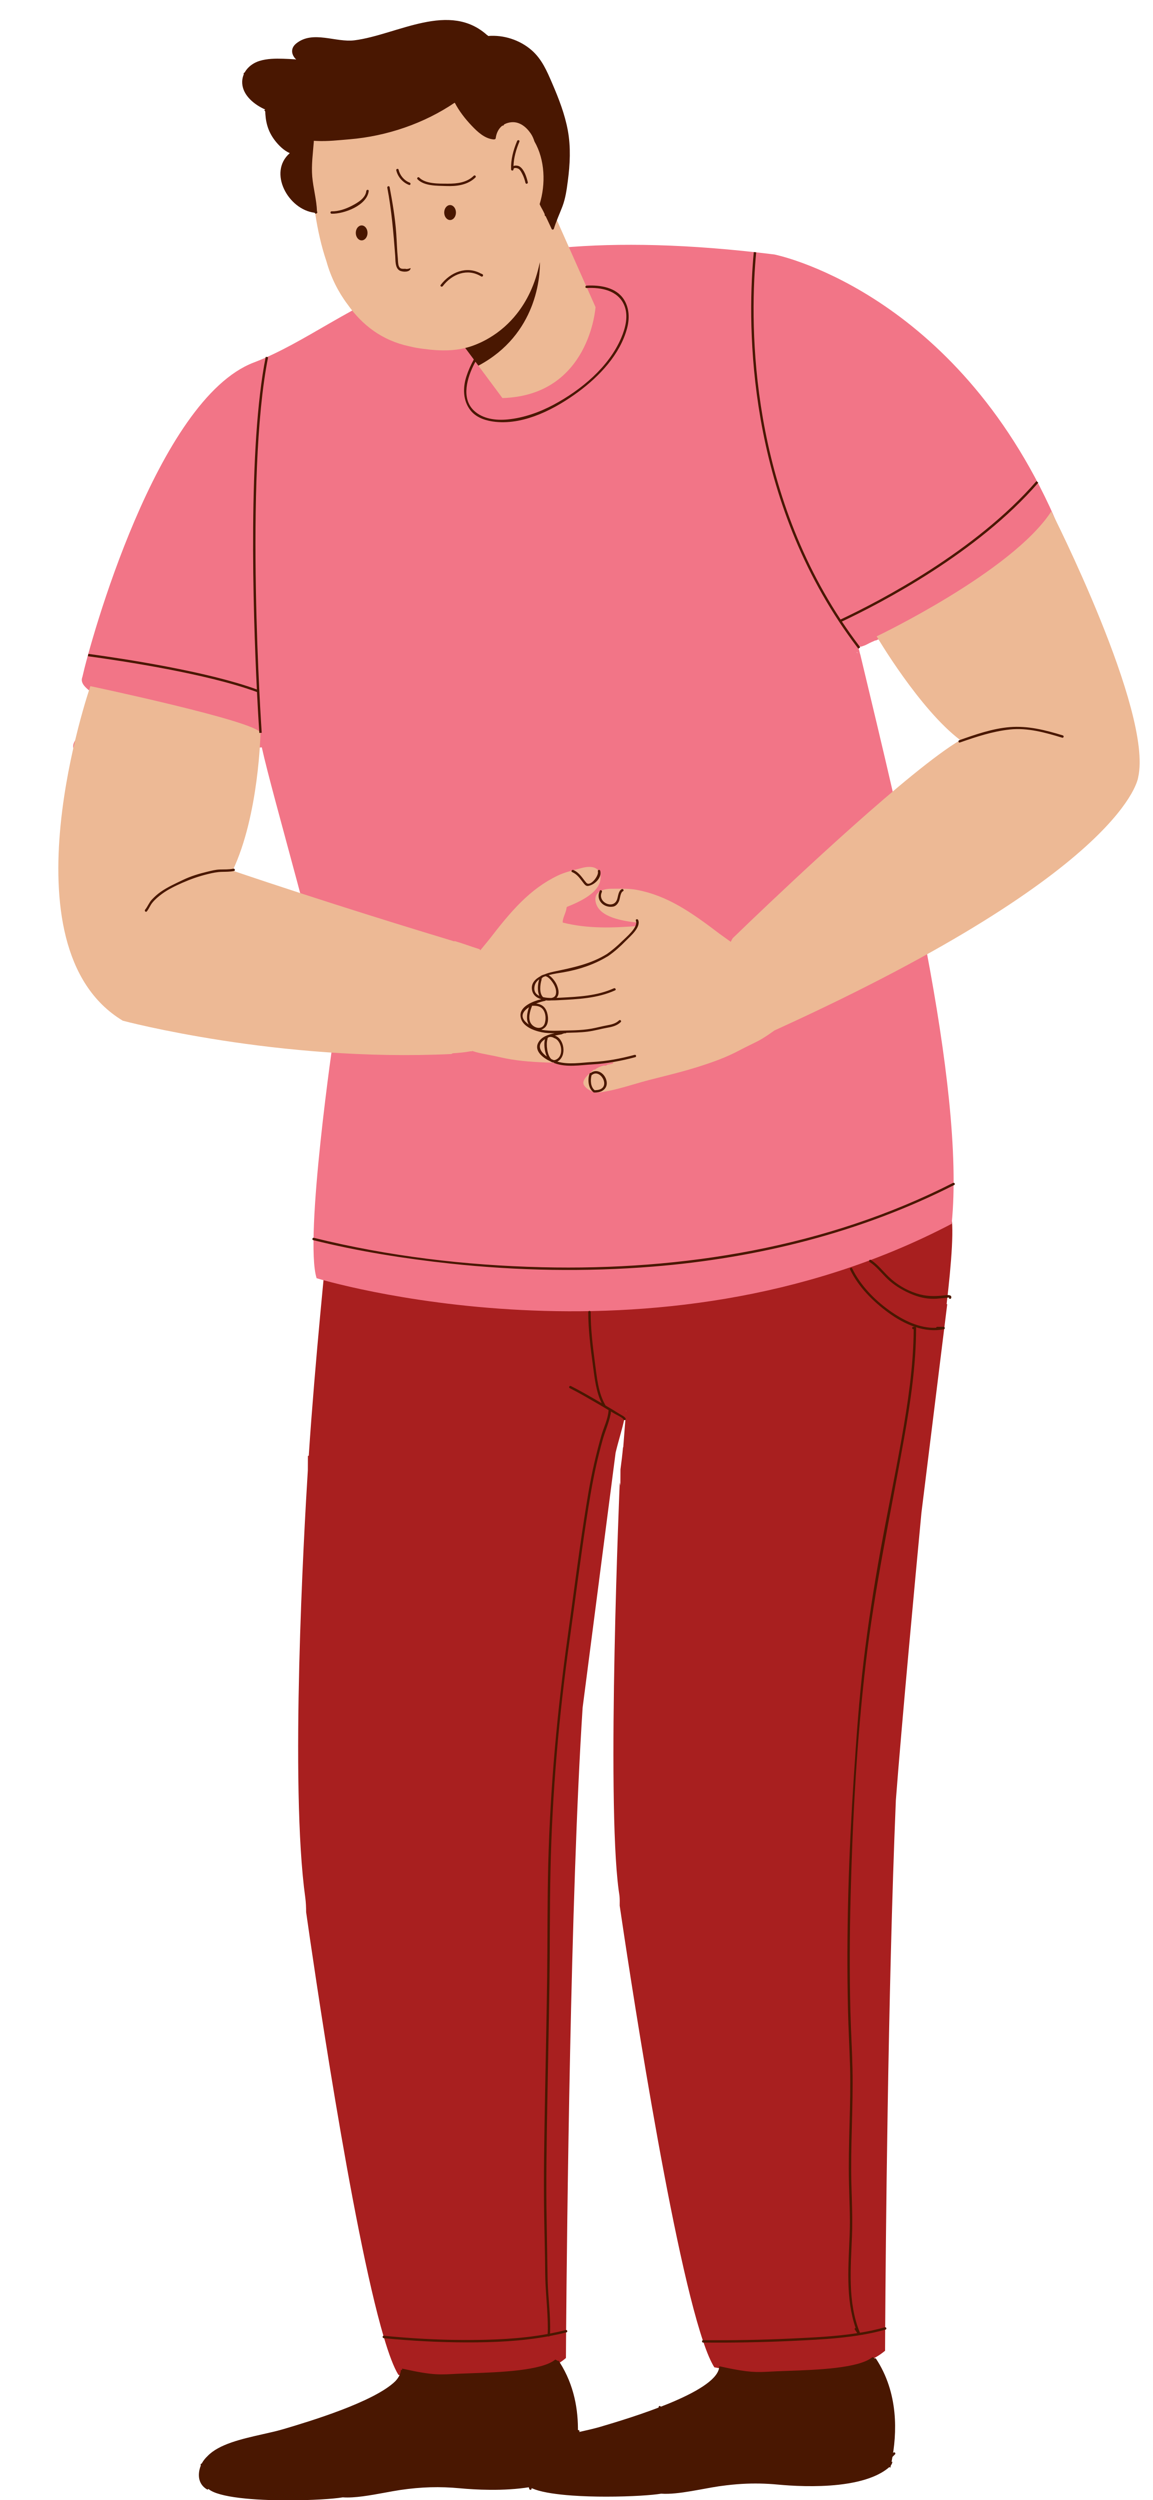 <?xml version="1.0" encoding="UTF-8" standalone="no"?><svg xmlns="http://www.w3.org/2000/svg" xmlns:xlink="http://www.w3.org/1999/xlink" fill="#000000" height="488" preserveAspectRatio="xMidYMid meet" version="1" viewBox="-11.4 -3.9 225.2 488.0" width="225.2" zoomAndPan="magnify"><g id="change1_1"><path d="M174.188,232.837c-1.841-3.866-29.072-5.198-29.072-5.198s-29.288-0.154-30.539,0.748 c-1.259,0.902-1.617,1.211-6.259,4.179c-4.636,2.977-15.662,5.735-15.662,5.735l2.781,6.647l-43.011-5.385 c0,0-2.313,22.281-3.52,40.664l-0.168,0.062l-0.014,2.79c-0.767,12.34-3.542,61.604-0.491,83.463 c0.122,0.922,0.154,1.848,0.159,2.777c1.216,8.57,8.895,61.741,15.163,82.926c1,3.384,1.963,5.949,2.859,7.39 c0,0,0.08,0.015,0.238,0.042c2.37,0.432,21.987,3.753,31.292-2.431c0.42-0.275,0.818-0.575,1.192-0.894c0,0,0.009-1.884,0.036-5.234 c0.154-19.005,0.842-85.155,3.226-121.719l3.165-24.438c0.004-0.023,0.014-0.042,0.019-0.064c0.005-0.057,0.005-0.107,0.009-0.168 l3.247-25.084c0.543-2.285,1.284-4.549,1.772-6.845c0.051,0.071,0.099,0.144,0.15,0.214c-0.148,1.858-0.292,3.723-0.431,5.577 l-0.046,0.015c-0.131,1.438-0.298,2.869-0.495,4.301l-0.014,3.154l-0.126-0.607c0,0-2.631,61.57-0.215,79.564v0.019 c0.005,0.01,0.005,0.015,0.005,0.019c0.004,0.039,0.009,0.08,0.019,0.123c0.042,0.317,0.089,0.627,0.136,0.93 c0.061,0.642,0.061,1.295,0.042,1.949c1.416,9.646,9.814,65.895,16.302,85.042c0.758,2.244,1.491,3.979,2.184,5.067 c0,0,0.328,0.066,0.925,0.164c0.033,0.004,0.07,0.009,0.107,0.019c0.075,0.01,0.154,0.022,0.238,0.037 c1.987,0.317,6.108,0.894,10.866,1.07c3.903,0.145,8.235,0.019,12.182-0.743c2.538-0.486,4.912-1.233,6.909-2.342 c0.766-0.421,1.477-0.901,2.122-1.437c0,0,0.004-1.556,0.021-4.36c0.094-14.956,0.514-65.369,2.084-103.09 c1.155-15.129,3.792-43.358,4.997-56.119l5.038-40.706l-0.12-0.015C174.413,242.807,175.082,234.715,174.188,232.837z M110.877,271.57c-0.008-0.016-0.017-0.033-0.025-0.051c0.005-0.027,0.009-0.054,0.014-0.08c0.007,0.002,0.015,0.008,0.022,0.011 C110.884,271.49,110.881,271.529,110.877,271.57z" fill="#a81f1f"/></g><g id="change2_1"><path d="M157.145,122.198c0.568-0.157,1.099-0.516,1.647-0.753c0.256-0.11,0.54-0.231,0.82-0.367 c0.009,0.017,0.024,0.028,0.028,0.046c0.002,0.007,0.003,0.015,0.005,0.021c1.123-0.74,3.038-0.246,3.012,1.503 c-0.014,0.897,0.464,1.696,0.766,2.522c0.04,0.108,0.077,0.218,0.112,0.328c14.346,2.809,45.322,2.139,30.055-30.544 c-19.864-42.521-53.738-49.183-53.738-49.183C72.35,37.397,58.487,59.106,38.157,66.861c-18.895,7.206-31.969,54.6-33.472,61.395 c-1.315,3.357,9.774,4.208,0.147,10.893c-7.979,5.541,11.165,8.917,11.165,8.917l11.476-1.113l4.442-3.797 c0,0,3.711-0.881,7.819-1.186c2.059,9.479,11.825,42.455,14.099,56.021c0,0-5.874,39.847-3.392,47.601 c0,0,65.42,20.081,124.036-10.623c2.733-27.144-9.835-77.545-17.833-111.05c-0.101-0.273-0.163-0.585-0.233-0.899 c-0.098-0.27-0.191-0.545-0.297-0.815c0.13,0.047,0.271,0.083,0.439,0.099C156.79,122.324,156.983,122.28,157.145,122.198z M155.916,123.43c0.093,0.031,0.205,0.069,0.332,0.111C156.043,123.516,155.838,123.489,155.916,123.43z" fill="#f27587"/></g><g id="change3_1"><path d="M52.368,47.142c-4.101-12.12-2.866-26.262-2.866-26.262s31.561-15.153,36.981-0.596 c0,0,2.836-2.851,6.111,0.77c0,0,2.867,7.301,2.296,12.44l10.027,22.55c0,0-1.12,17.237-18.185,17.754l-7.268-9.776 c-2.054,0.524-4.686,0.65-8.052,0.18c-0.934-0.097-1.848-0.262-2.745-0.483c-0.049-0.01-0.095-0.019-0.145-0.03 c-5.342-1.139-9.214-4.183-12.021-8.153C54.658,53.096,53.237,50.252,52.368,47.142z M210.907,147.807 c0,0-1.961,17.865-69.987,48.939c-0.35,0.162-0.698,0.323-1.057,0.484c-1.302,0.931-2.316,1.591-3.029,1.967 c-0.558,0.294-1.149,0.583-1.722,0.862c-0.65,0.32-1.327,0.648-1.977,0.996c-2.642,1.415-5.269,2.36-8.401,3.344 c-2.399,0.75-4.803,1.355-7.129,1.94c-0.728,0.181-1.452,0.363-2.179,0.55c-0.971,0.25-1.986,0.549-2.972,0.834 c-2.096,0.615-4.268,1.247-6.354,1.542c-0.227,0.032-0.533,0.075-0.887,0.118c-1.008-0.162-2.021-0.647-2.526-1.44 c-0.679-1.064,1.172-2.4,1.896-3.07c0.106,0.03,0.225,0.021,0.33-0.063c0.451-0.358,0.999-0.568,1.569-0.721 c0.189,0.001,0.344,0.006,0.4,0.006c0.145,0,0.242-0.07,0.296-0.167c0.11-0.022,0.217-0.044,0.325-0.066 c0.054,0.01,0.109,0.01,0.174-0.014c0.032-0.011,0.062-0.028,0.094-0.04c0.125-0.025,0.254-0.05,0.375-0.077 c0.143-0.031,0.214-0.123,0.235-0.229c0.002-0.01,0.004-0.021,0.006-0.034c0.013-0.008,0.024-0.021,0.036-0.031 c-0.138,0.023-0.278,0.043-0.419,0.061c-0.03,0.01-0.063,0.016-0.099,0.009c-0.123,0.014-0.246,0.029-0.37,0.039 c-1.646,0.143-3.288,0.345-4.941,0.298c-0.534-0.016-1.155-0.082-1.677,0.051c-0.049,0.012-0.3,0.11-0.407,0.072 c-0.492-0.172-1.045-0.147-1.556-0.199c-0.366-0.038-0.782-0.073-1.115-0.229c-0.888-0.007-1.78-0.021-2.68-0.057 c-3.279-0.137-6.062-0.368-8.98-1.048c-0.717-0.167-1.454-0.31-2.167-0.448c-0.623-0.122-1.271-0.247-1.887-0.386 c-0.36-0.083-0.803-0.208-1.316-0.372c-0.004,0.02-0.01,0.043-0.015,0.062c-0.051,0.002-0.1,0.008-0.145,0.019 c-0.074-0.011-0.151-0.015-0.235,0.002c-1.076,0.206-2.161,0.292-3.251,0.365c-0.162,0.012-0.293,0.069-0.393,0.154 c-33.809,1.607-64.187-6.501-64.187-6.501c-23.983-14.472-6.33-65.302-6.33-65.302s32.542,6.874,33.226,9.123 c0,0-0.284,16.042-5.445,26.885c18.196,6.179,36.965,11.903,43.363,13.831l-0.059-0.104c1.613,0.469,3.186,1.063,4.788,1.563 c0.034,0.01,0.065,0.015,0.099,0.02c0.065,0.075,0.133,0.151,0.194,0.23c0.101-0.121,0.21-0.254,0.323-0.392 c0.026-0.027,0.05-0.055,0.071-0.085c0.137-0.165,0.282-0.342,0.438-0.533c0.386-0.466,0.719-0.868,0.883-1.078 c4.214-5.459,7.881-9.845,13.437-12.5c1.169-0.56,2.532-0.913,3.849-1.256c0.269-0.07,0.532-0.137,0.79-0.207l0.029-0.008 c0.731-0.197,2.075-0.429,2.924,0.194c0.457,0.336,0.703,0.87,0.729,1.589c0.11,3.034-4.287,4.897-6.602,5.83 c0.017,0.025,0.03,0.053,0.036,0.084l-0.058,0.012c-0.048,0.495-0.219,0.953-0.39,1.398c-0.194,0.516-0.379,1.002-0.374,1.524 l-0.004,0.02c4.827,1.23,9.803,1.061,14.69,0.669c-0.112-0.187-0.215-0.381-0.293-0.59l-0.06,0.004 c-0.004-0.031,0.003-0.063,0.013-0.091c-2.475-0.3-7.208-0.958-7.886-3.917c-0.162-0.702-0.063-1.281,0.292-1.725 c0.657-0.821,2.015-0.946,2.771-0.946h0.03c0.268,0,0.541-0.002,0.816-0.006c1.361-0.009,2.77-0.022,4.043,0.213 c6.055,1.124,10.734,4.408,16.222,8.585c0.214,0.162,0.639,0.462,1.132,0.813c0.41,0.292,0.763,0.542,1.065,0.759 c0.104-0.245,0.229-0.477,0.37-0.7c0,0,1.249-1.215,3.351-3.226c8.596-8.222,31.444-29.735,41.1-35.452 c-7.974-6.022-16.332-20.25-16.332-20.25s26.467-12.61,34.115-24.395C193.952,95.911,213.801,134.988,210.907,147.807z M107.41,203.169c0.022-0.002,0.043-0.004,0.066-0.007c0-0.003,0-0.004,0-0.007C107.453,203.16,107.432,203.165,107.41,203.169z" fill="#edb995"/></g><g id="change4_1"><path d="M162.911,476.626L162.911,476.626L162.911,476.626c-0.014,0.057-0.029,0.109-0.045,0.161 c-0.064,0.215-0.155,0.391-0.27,0.537l-0.043,0.195l-0.055,0.245v-0.001l-0.001,0.002l-0.116-0.088l-0.069-0.051 c-0.065,0.063-0.14,0.123-0.215,0.184c-0.059,0.048-0.118,0.094-0.179,0.143c-1.556,1.215-3.644,2.019-5.932,2.541 c-1.146,0.261-2.34,0.453-3.545,0.587c-4.563,0.509-9.263,0.221-11.86-0.023c-2.416-0.228-4.711-0.273-7.091-0.134 c-1.307,0.076-2.646,0.214-4.038,0.405c-0.152,0.021-0.301,0.038-0.453,0.06c-0.063,0.011-0.126,0.021-0.188,0.03 c-0.372,0.056-0.758,0.119-1.157,0.189c-0.555,0.098-1.13,0.203-1.727,0.313c-0.138,0.025-0.276,0.05-0.414,0.075 c-0.631,0.116-1.275,0.23-1.926,0.34c-2.073,0.349-4.171,0.617-5.85,0.491c-0.864,0.15-2.31,0.291-4.088,0.396 c-1.922,0.114-4.232,0.188-6.638,0.188c-2.228,0-4.532-0.063-6.677-0.217c-0.006,0-0.014-0.002-0.021-0.002 c-0.33-0.023-0.657-0.05-0.979-0.078c-0.028-0.002-0.059-0.004-0.088-0.007c-0.298-0.026-0.59-0.056-0.879-0.087 c-0.062-0.006-0.124-0.013-0.185-0.019c-0.271-0.03-0.533-0.061-0.793-0.095c-0.073-0.01-0.147-0.019-0.22-0.028 c-0.253-0.033-0.5-0.067-0.74-0.104c-0.07-0.011-0.141-0.021-0.208-0.032c-0.243-0.038-0.479-0.079-0.709-0.121 c-0.058-0.012-0.113-0.021-0.169-0.033c-0.238-0.045-0.472-0.093-0.694-0.144c-0.033-0.008-0.064-0.017-0.098-0.022 c-0.503-0.115-0.965-0.242-1.376-0.383c-0.002-0.001-0.005-0.001-0.006-0.002c-0.214-0.072-0.414-0.149-0.601-0.229 c-0.001,0-0.002-0.001-0.003-0.001c-0.188-0.08-0.36-0.165-0.519-0.253c-5.079,0.832-10.721,0.496-13.666,0.22 c-3.884-0.363-7.46-0.266-11.581,0.333c-0.931,0.141-1.969,0.331-3.066,0.532c-2.753,0.505-5.871,1.079-8.189,0.907 c-1.804,0.313-6.095,0.584-10.727,0.584c-6.437,0-13.522-0.528-15.509-2.22l-0.173,0.145c-1.402-0.771-1.963-2.16-1.57-3.908 c0.232-1.047,0.785-1.915,1.561-2.646c2.222-2.341,6.67-3.347,10.699-4.258c1.473-0.327,2.861-0.642,4.09-1 c5.113-1.51,17.729-5.311,21.875-9.343c0.384-0.407,0.678-0.817,0.86-1.229c0.154-0.337,0.239-0.669,0.239-1 c0.074,0.014,0.145,0.032,0.219,0.047c0.014-0.099,0.033-0.202,0.033-0.3c6.221,1.384,7.296,1.183,11.017,1 c0.726-0.032,1.563-0.065,2.482-0.093c5.486-0.196,13.789-0.482,16.429-2.68l0.486,0.268l0.145-0.046 c0.084,0.126,0.164,0.246,0.243,0.373c2.795,4.397,3.618,9.234,3.534,13.601c0.098-0.021,0.19-0.041,0.29-0.063 c1.473-0.327,2.859-0.642,4.089-1c6.002-1.772,22.347-6.693,23.188-11.451c0.024-0.127,0.038-0.248,0.038-0.375l0,0v-0.001 c1.096,0.244,2.027,0.438,2.847,0.593c3.833,0.721,5.104,0.56,8.17,0.409c0.063-0.003,0.133-0.006,0.196-0.009 c0.68-0.031,1.448-0.06,2.288-0.087c5.487-0.192,13.784-0.481,16.428-2.679l0.485,0.27l0.146-0.047c0,0,0,0.001,0.001,0.001h0.001 c4.479,6.741,4.206,14.595,3.093,20.207L162.911,476.626z M40.396,17.476c0.022,2.291,0.477,4.211,1.921,6.076 c0.696,0.902,1.729,1.95,2.888,2.436c-4.31,3.735-0.336,11.011,4.819,11.634c0.014,0.009,0.027,0.013,0.042,0.019 c0.042,0.135,0.206,0.214,0.337,0.131c0.022-0.014,0.042-0.028,0.064-0.037c0.127-0.084,0.154-0.262,0.048-0.369 c-0.079-2.295-0.738-4.521-0.931-6.806c-0.187-2.275,0.141-4.585,0.313-6.856c0.004-0.046-0.005-0.089-0.028-0.122 c0.201,0.01,0.397,0.019,0.575,0.028c2.159,0.108,4.319-0.149,6.469-0.326c7.211-0.604,14.494-3.067,20.504-7.147 c0.86,1.646,2.02,3.141,3.295,4.483c1.146,1.21,2.575,2.556,4.314,2.696c0.038,0.005,0.065,0,0.094-0.013 c0.126,0.013,0.276-0.057,0.299-0.22c0.229-1.726,1.29-2.959,3.066-3.123c1.622-0.149,2.921,0.944,3.781,2.201 c0.328,0.479,0.549,1.002,0.72,1.545c2.072,3.596,2.222,8.327,1.015,12.243c0.203,0.506,0.547,1.031,0.742,1.44 c0.542,1.136,1.089,2.272,1.612,3.417c0.089,0.192,0.375,0.122,0.426-0.056c0.449-1.486,1.113-2.889,1.664-4.337 c0.604-1.599,0.837-3.268,1.056-4.955c0.436-3.286,0.608-6.618,0.005-9.895c-0.584-3.188-1.78-6.25-3.057-9.208 c-1.038-2.407-2.015-4.716-4.028-6.469c-2.305-2-5.46-3.014-8.493-2.763C76.464-3.855,66.214,2.89,57.857,3.965 c-3.693,0.477-8.124-1.992-11.372,0.598c-1.262,1.005-0.939,2.313-0.023,3.16c-0.126-0.023-0.225-0.042-0.257-0.042 c-0.761-0.052-1.528-0.093-2.294-0.117c-1.529-0.046-3.141-0.028-4.613,0.425c-1.968,0.603-3.523,2.271-3.389,4.398 C36.064,14.798,38.364,16.579,40.396,17.476z" fill="#491701"/></g><g id="change5_1"><path d="M76.507,36.125c0.633,0,1.146,0.654,1.146,1.46c0,0.807-0.513,1.461-1.146,1.461 c-0.632,0-1.146-0.654-1.146-1.461C75.362,36.779,75.875,36.125,76.507,36.125z M81.133,30.405 c-1.359,1.336-3.237,1.554-5.063,1.546c-1.676-0.008-4.349,0.083-5.591-1.196c-0.21-0.216-0.541,0.114-0.331,0.331 c1.317,1.358,3.845,1.257,5.597,1.324c2.036,0.079,4.205-0.188,5.718-1.675C81.679,30.523,81.348,30.193,81.133,30.405z M96.778,75.071c-2.786,1.49-5.866,2.593-9.021,2.898c-2.275,0.219-4.827-0.076-6.562-1.697c-2.617-2.45-1.313-6.558,0.093-9.255 c0.057-0.103,0.112-0.21,0.173-0.313l0.575,0.775c5.769-3.07,8.773-7.487,10.334-11.409c0.08-0.192,0.149-0.383,0.22-0.571v-0.004 c1.66-4.506,1.444-8.217,1.444-8.217c-0.893,4.412-2.589,7.683-4.525,10.109c-0.737,0.935-1.519,1.739-2.299,2.439 c-0.051,0.042-0.103,0.089-0.153,0.136c-0.954,0.836-1.912,1.509-2.81,2.046c-2.659,1.599-4.781,2.011-4.781,2.011l1.678,2.252 c-0.58,1.042-1.07,2.136-1.439,3.271c-0.738,2.262-0.701,4.829,0.855,6.73c1.183,1.44,3.099,1.996,4.875,2.173 c5.721,0.571,11.698-2.593,16.135-5.87c4.117-3.043,8.151-7.311,9.506-12.387c0.501-1.869,0.454-3.916-0.588-5.585 c-1.52-2.439-4.702-2.898-7.324-2.752c-0.299,0.019-0.299,0.486,0,0.467c2.846-0.159,6.156,0.454,7.371,3.384 c0.846,2.038,0.229,4.418-0.598,6.353C107.504,67.761,102.107,72.206,96.778,75.071z M105.751,169.97 c-0.862,1.791,0.761,3.399,2.589,3.093c0.596-0.1,0.997-0.643,1.196-1.17c0.178-0.475,0.237-1.597,0.741-1.837 c0.271-0.129,0.034-0.533-0.235-0.404c-0.659,0.315-0.705,1.391-0.911,1.995c-0.701,2.056-3.936,0.549-2.976-1.442 C106.285,169.936,105.882,169.699,105.751,169.97z M106.954,206.702c0.59,1.573-0.505,2.618-2.052,2.648 c-0.047,0.001-0.083-0.013-0.116-0.031c-0.063,0.047-0.147,0.061-0.235-0.001c-1.077-0.762-1.203-2.491-0.809-3.652 c0.042-0.125,0.152-0.167,0.254-0.157C105.148,204.682,106.487,205.461,106.954,206.702z M104.249,205.893 c-0.031,0.025-0.063,0.039-0.097,0.046c-0.271,0.945-0.217,2.374,0.634,2.976c0,0,0,0.001,0.002,0.002 c0.032-0.02,0.068-0.033,0.114-0.034C108.241,208.819,105.96,204.548,104.249,205.893z M155.894,122.249 c0.112,0.154,0.229,0.309,0.349,0.462l0.133-0.083l0.238-0.201c-0.115-0.151-0.231-0.303-0.346-0.458 c-1.102-1.459-2.188-2.992-3.229-4.555c7.75-3.651,26.447-13.37,38.354-27.097l-0.354-0.307 c-11.88,13.696-30.576,23.394-38.263,27.01c-18.372-27.93-17.649-59.415-16.481-71.672l-0.466-0.044 c-1.174,12.332-1.901,44.048,16.668,72.145C153.592,119.098,154.734,120.714,155.894,122.249z M112.797,175.798 c-0.111-0.279,0.34-0.4,0.449-0.124c0.579,1.441-1.572,3.187-2.42,4.065c-1.039,1.073-2.24,2.147-3.426,2.958 c-0.002,0.001-0.003,0.004-0.006,0.005c-0.004,0.003-0.008,0.005-0.013,0.008c-0.031,0.021-0.063,0.044-0.096,0.066 c-0.021,0.016-0.044,0.021-0.065,0.027c-2.644,1.6-5.589,2.56-8.627,3.085c-0.721,0.124-1.803,0.257-2.826,0.541 c0.688,0.427,1.315,1.299,1.563,1.868c0.293,0.678,0.57,1.6,0.167,2.297c-0.062,0.106-0.132,0.198-0.209,0.28 c0.285-0.012,0.546-0.027,0.766-0.039c3.56-0.183,7.147-0.343,10.447-1.834c0.271-0.123,0.511,0.279,0.235,0.403 c-3.495,1.579-7.274,1.722-11.042,1.918c-0.43,0.022-0.944,0.05-1.479,0.044c-0.333,0.043-0.683,0.028-1.011-0.013 c-0.003-0.001-0.005-0.002-0.007-0.003c-0.024,0.052-0.072,0.093-0.149,0.106c-0.427,0.074-1.064,0.254-1.722,0.519 c0.864,0.106,1.586,0.471,1.989,1.382c0.407,0.92,0.548,2.556-0.296,3.302c-0.225,0.198-0.461,0.334-0.702,0.423 c1.039,0.208,2.134,0.232,3.179,0.2c2.214-0.069,4.442-0.017,6.632-0.404c1.012-0.18,1.998-0.455,3.006-0.639 c0.871-0.159,1.718-0.338,2.375-0.974c0.218-0.21,0.548,0.121,0.33,0.33c-0.716,0.693-1.619,0.927-2.581,1.094 c-1.308,0.229-2.575,0.606-3.897,0.773c-1.39,0.177-2.77,0.187-4.162,0.229c-0.008,0.031-0.025,0.059-0.046,0.083 c-0.296-0.017-0.587,0.05-0.839,0.206c-0.448,0.082-0.903,0.16-1.356,0.256c1.854,0.552,2.432,4.053,0.497,5.071 c2.197,0.651,4.621,0.195,6.864,0.08c2.79-0.144,5.54-0.671,8.232-1.394c0.292-0.078,0.415,0.374,0.125,0.451 c-2.737,0.735-5.524,1.253-8.357,1.411c-2.432,0.136-5.076,0.632-7.424-0.242c-0.065-0.025-0.106-0.068-0.13-0.119 c-0.014,0-0.026-0.002-0.04-0.004c-0.224-0.013-0.426-0.094-0.608-0.226c-1.419-0.631-3.252-2.025-2.389-3.646 c0.615-1.157,1.916-1.583,3.221-1.853c-0.855,0.012-1.711-0.019-2.544-0.187c-1.673-0.335-4.092-1.256-4.146-3.291 c-0.047-1.777,2.437-2.767,4.061-3.157c-0.875-0.25-1.586-0.753-1.795-1.726c-0.281-1.312,0.569-2.193,1.667-2.776 c0.021-0.03,0.046-0.054,0.069-0.08c0.116-0.041,0.227-0.092,0.333-0.149c0.228-0.065,0.451-0.139,0.684-0.233 c0.015-0.006,0.029-0.014,0.043-0.021c0.514-0.178,1.018-0.305,1.437-0.393c3.66-0.777,7.143-1.446,10.389-3.449 c0.83-0.57,2.039-1.58,2.854-2.394C110.818,179.093,113.319,177.103,112.797,175.798z M95.409,202.323 c-0.476-1.032-0.611-2.501-0.372-3.38c-0.012,0.008-0.025,0.013-0.039,0.021C93.285,200.057,94.156,201.446,95.409,202.323z M96.772,198.697c-0.021-0.018-0.042-0.03-0.062-0.047c-0.072-0.069-0.154-0.094-0.232-0.088c-0.212-0.092-0.458-0.103-0.735,0.006 c-0.167,0.066-0.222,0.222-0.205,0.363c-0.327,0.913-0.066,3.23,0.761,3.904c0.157,0.072,0.313,0.134,0.463,0.185 c0.093,0.003,0.189-0.007,0.292-0.042C98.882,202.358,98.364,199.124,96.772,198.697z M91.927,192.688 c-1.135,0.739-1.817,1.749-0.651,2.892c0.194,0.19,0.398,0.357,0.613,0.509C91.294,195.101,91.548,193.749,91.927,192.688z M92.633,192.407c-0.043,0-0.078-0.01-0.108-0.027c0,0.028-0.004,0.057-0.017,0.089c-0.397,0.988-0.851,2.481-0.174,3.446 c0.671,0.958,2.299,1.257,2.691-0.159c0.217-0.781,0.174-1.798-0.28-2.501C94.244,192.479,93.467,192.396,92.633,192.407z M93.955,190.493c-0.458-0.953-0.313-2.324-0.041-3.24c-0.442,0.325-0.77,0.734-0.888,1.258 C92.79,189.56,93.23,190.157,93.955,190.493z M95.101,186.644c-0.167,0.061-0.331,0.127-0.486,0.2 c-0.05,0.052-0.099,0.114-0.145,0.188c-0.034,0.056-0.08,0.083-0.13,0.098c0.04,0.049,0.061,0.115,0.036,0.197 c-0.288,0.939-0.499,2.633,0.29,3.396c0.002,0.001,0.002,0.003,0.004,0.005c0.511,0.115,1.079,0.157,1.627,0.164 c0.384-0.07,0.721-0.249,0.845-0.647c0.187-0.6,0.003-1.273-0.27-1.821C96.632,187.935,95.813,186.693,95.101,186.644z M103.106,168.393c-0.805-0.943-1.333-1.972-2.527-2.479c-0.273-0.117-0.513,0.286-0.236,0.404c1.044,0.442,1.563,1.306,2.237,2.16 c0.463,0.585,0.658,0.673,1.374,0.413c1.066-0.388,2.225-1.636,1.874-2.837c-0.084-0.288-0.535-0.167-0.451,0.125 C105.625,167.025,103.859,169.278,103.106,168.393z M75.073,51.955c1.815-2.377,4.837-3.563,7.519-1.892 c0.145,0.089,0.364-0.026,0.353-0.202c-0.002-0.042-0.006-0.084-0.009-0.128c-0.001-0.016-0.009-0.027-0.012-0.041 c-0.051-0.026-0.1-0.057-0.146-0.094c0.107,0.087-0.169-0.083-0.058-0.043c-0.03-0.011-0.058-0.025-0.086-0.039 c-0.015,0.003-0.029,0.006-0.044,0.011c-2.854-1.604-6.007-0.315-7.92,2.191C74.486,51.958,74.893,52.191,75.073,51.955z M172.907,255.076h-1.245c-0.129,0-0.199,0.086-0.218,0.185c-3.28,0.15-6.468-1.481-9.09-3.346 c-2.957-2.103-5.729-4.962-7.316-8.252c-0.131-0.271-0.535-0.034-0.404,0.235c1.64,3.391,4.477,6.221,7.484,8.42 c1.538,1.123,3.295,2.133,5.152,2.757h-0.282c-0.302,0-0.302,0.468,0,0.468h0.072c-0.046,7.273-1.141,14.489-2.412,21.637 c-1.277,7.168-2.761,14.295-4.063,21.457c-1.315,7.231-2.445,14.497-3.318,21.795c-0.892,7.437-1.401,14.928-1.897,22.397 c-1.005,15.135-1.496,30.312-1.148,45.478c0.084,3.744,0.304,7.484,0.407,11.229c0.105,3.754-0.004,7.512-0.102,11.265 c-0.102,3.813-0.192,7.627-0.107,11.44c0.073,3.31,0.256,6.576,0.138,9.888c-0.216,6.037-0.854,12.527,1.155,18.345 c-0.143,0.035-0.254,0.18-0.144,0.327c0.17,0.229,0.313,0.464,0.465,0.697c-4.318,0.671-8.757,0.854-13.062,1.059 c-5.673,0.271-11.354,0.35-17.033,0.31c-0.301-0.002-0.301,0.466,0,0.468c5.787,0.04,11.576-0.05,17.354-0.323 c6.058-0.287,12.394-0.558,18.264-2.209c0.289-0.082,0.166-0.532-0.125-0.451c-1.595,0.449-3.224,0.793-4.869,1.064 c-2.454-5.896-1.792-12.686-1.554-18.908c0.126-3.285-0.013-6.521-0.11-9.805c-0.115-3.814-0.018-7.632,0.084-11.445 c0.097-3.757,0.198-7.516,0.124-11.273c-0.073-3.742-0.315-7.481-0.409-11.225c-0.189-7.566-0.15-15.14,0.045-22.705 c0.39-15.057,1.196-30.217,2.94-45.182c1.725-14.805,4.882-29.339,7.491-43.996c1.27-7.119,2.336-14.318,2.358-21.564 c0-0.074-0.038-0.138-0.094-0.182c1.789,0.578,3.667,0.796,5.531,0.408C173.232,255.48,173.167,255.076,172.907,255.076z M31.969,166.273c0.793-0.018,1.56-0.007,2.34-0.167c0.295-0.06,0.17-0.51-0.125-0.451c-0.867,0.176-1.73,0.138-2.609,0.158 c-0.854,0.019-1.675,0.243-2.5,0.438c-1.639,0.39-3.241,0.877-4.762,1.609c-1.483,0.714-2.946,1.359-4.307,2.304 c-0.631,0.438-1.203,0.952-1.731,1.508c-0.57,0.601-0.813,1.358-1.331,1.989c-0.189,0.231,0.139,0.564,0.33,0.332 c0.436-0.532,0.655-1.183,1.091-1.714c0.541-0.659,1.195-1.207,1.879-1.711c1.215-0.895,2.604-1.552,3.978-2.161 c1.633-0.722,3.244-1.28,4.979-1.704C30.12,166.478,31.018,166.293,31.969,166.273z M163.083,474.822 c-1.782,1.688-4.389,2.106-6.734,2.379c-2.511,0.29-5.125,0.556-7.646,0.407c-2.858-0.169-5.659-0.887-8.497-1.233 c-3.026-0.371-5.996,0.104-8.984,0.563c-2.907,0.446-5.803,0.966-8.711,1.4c-1.886-4.092-2.031-8.917-4.899-12.552 c-0.188-0.236-0.515,0.097-0.33,0.33c2.554,3.236,2.911,7.497,4.331,11.271c-0.03,0.061-0.041,0.133-0.006,0.21 c0.132,0.287,0.232,0.562,0.365,0.822c-0.101,0.015-0.2,0.031-0.302,0.045c-3.427,0.491-6.884,0.588-10.343,0.563 c-6.625-0.044-13.249-0.81-19.682-2.398c-0.292-0.072-0.417,0.38-0.125,0.451c6.338,1.563,12.834,2.306,19.355,2.41 c3.313,0.054,6.658-0.016,9.945-0.442c0.472-0.062,0.942-0.134,1.414-0.201c0.011,0.016,0.018,0.029,0.029,0.044 c0.13,0.159,0.319,0.055,0.374-0.102c2.756-0.405,5.5-0.896,8.25-1.331c3.261-0.518,6.422-0.972,9.717-0.568 c3.125,0.385,6.176,1.168,9.337,1.234c2.446,0.051,5.033-0.26,7.455-0.591c1.633-0.224,3.333-0.606,4.763-1.45 c0.083,0.08,0.216,0.106,0.32,0.003l0.935-0.936C163.628,474.938,163.302,474.616,163.083,474.822z M91.47,479.431 c-0.097-0.258-0.164-0.519-0.207-0.778c0.058,0.004,0.117-0.017,0.171-0.071c0.265-0.279,0.36-0.412,0.38-0.789 c0.008-0.167-0.154-0.246-0.296-0.226c-0.103,0.016-0.201,0.035-0.301,0.055c0.029-0.43,0.113-0.858,0.246-1.281 c0.482-1.521,1.88-2.445,3.281-3.029c2.217-0.924,5.071-0.944,6.972-2.521c0.232-0.191-0.1-0.521-0.329-0.33 c-1.072,0.888-2.592,1.164-3.903,1.51c-1.419,0.374-2.843,0.77-4.126,1.502c-1.168,0.666-2.011,1.693-2.416,2.975 c-0.143,0.445-0.196,0.864-0.193,1.27c-0.378,0.08-0.755,0.155-1.164,0.155c-0.689,0-1.381-0.006-2.07-0.021 c-1.609-0.031-3.201-0.192-4.781-0.501c-2.504-0.487-5.108-0.999-7.667-1.036c-2.662-0.037-5.48,0.696-8.063,1.243 c-2.415,0.513-4.814,1.084-7.232,1.571c-1.295-2.338-2.209-4.925-3.398-7.313c-0.275-0.557-2.429-5.421-3.594-4.156 c-0.204,0.221,0.126,0.552,0.33,0.33c0.538-0.583,3.276,4.906,3.493,5.358c0.805,1.684,1.479,3.474,2.313,5.155 c-0.194-0.042-0.396,0.214-0.217,0.392c0.125,0.124,0.249,0.248,0.374,0.373c-0.172,0.033-0.342,0.07-0.514,0.104 c-9.875,1.839-21.223,2.288-30.426-2.401c-0.268-0.137-0.505,0.269-0.235,0.403c4.357,2.221,9.227,3.175,14.069,3.555 c5.126,0.402,10.334,0.078,15.388-0.851c0.703-0.129,1.405-0.271,2.107-0.417c0.058,0.057,0.113,0.113,0.17,0.169 c0.188,0.188,0.501-0.053,0.367-0.282c0,0,0,0,0-0.001c4.996-1.066,9.972-2.43,15.068-2.763c1.481-0.099,3.049,0.26,4.502,0.501 c1.436,0.237,2.865,0.513,4.302,0.741c1.337,0.212,2.693,0.274,4.045,0.304c0.702,0.014,1.404,0.011,2.107,0.011 c0.26,0,0.509-0.053,0.757-0.116c0.157,1.253,0.822,2.375,1.199,3.685c0.083,0.289,0.534,0.167,0.45-0.123 C92.193,480.962,91.765,480.227,91.47,479.431z M79.313,452.833c-5.26-0.013-10.523-0.314-15.758-0.825 c-0.301-0.027-0.298,0.439,0,0.468c5.352,0.523,10.729,0.813,16.107,0.825c5.323,0.014,10.735-0.217,15.994-1.179 c0.098,0.054,0.236,0.034,0.313-0.063c1.097-0.206,2.188-0.442,3.269-0.72c0.292-0.074,0.168-0.524-0.124-0.45 c-1.021,0.261-2.049,0.484-3.083,0.683c0.142-3.563-0.403-7.104-0.474-10.662c-0.075-3.729-0.109-7.459-0.183-11.188 c-0.149-7.641-0.006-15.289,0.122-22.929c0.128-7.636,0.301-15.271,0.413-22.906c0.112-7.58,0.046-15.162,0.211-22.74 c0.33-15.133,1.637-30.174,3.761-45.154c1.082-7.624,2.035-15.266,3.201-22.879c0.563-3.665,1.152-7.33,1.959-10.95 c0.372-1.668,0.796-3.323,1.25-4.97c0.471-1.707,1.241-3.351,1.575-5.088c0.031-0.166,0.045-0.334,0.056-0.502 c0.232,0.141,0.47,0.272,0.7,0.414c0.336,0.205,1.635,0.813,1.74,1.113c0.098,0.283,0.55,0.161,0.451-0.123 c-0.14-0.398-0.846-0.699-1.167-0.904c-0.907-0.578-1.835-1.123-2.765-1.666c-1.449-2.457-1.7-5.521-2.072-8.293 c-0.447-3.326-0.833-6.586-0.844-9.951c-0.001-0.301-0.468-0.301-0.467,0c0.011,3.591,0.457,7.068,0.933,10.615 c0.321,2.399,0.611,4.976,1.69,7.184c-1.979-1.156-3.965-2.323-6.011-3.355c-0.269-0.136-0.505,0.269-0.236,0.403 c1.928,0.974,3.795,2.076,5.663,3.155c0.646,0.371,1.287,0.759,1.929,1.141c-0.092,1.711-0.924,3.282-1.394,4.91 c-0.512,1.777-0.969,3.572-1.387,5.375c-0.835,3.604-1.416,7.262-1.984,10.916c-1.184,7.605-2.134,15.248-3.205,22.871 c-2.071,14.738-3.419,29.502-3.811,44.385c-0.199,7.572-0.124,15.146-0.226,22.721c-0.102,7.635-0.273,15.269-0.408,22.901 c-0.136,7.651-0.285,15.31-0.171,22.962c0.058,3.738,0.179,7.478,0.201,11.218c0.022,3.687,0.527,7.348,0.517,11.03 c-0.001,0.346-0.017,0.691-0.033,1.036C90.222,452.638,84.726,452.846,79.313,452.833z M196.184,139.638 c-3.401-1.033-6.78-1.905-10.365-1.615c-3.376,0.273-6.682,1.44-9.856,2.549c-0.281,0.099-0.159,0.551,0.124,0.451 c3.165-1.105,6.384-2.173,9.732-2.533c3.502-0.375,6.927,0.591,10.242,1.598C196.35,140.176,196.472,139.725,196.184,139.638z M89.603,23.613c-0.74,1.776-1.247,3.618-1.178,5.554c0.012,0.3,0.468,0.302,0.468,0c0-0.482,0.876-0.244,1.098-0.044 c0.267,0.239,0.444,0.593,0.609,0.906c0.292,0.551,0.492,1.165,0.638,1.771c0.07,0.293,0.521,0.169,0.451-0.124 c-0.239-0.996-0.67-2.44-1.563-3.053c-0.308-0.21-0.844-0.276-1.232-0.122c0.054-1.654,0.521-3.231,1.16-4.764 C90.169,23.459,89.717,23.34,89.603,23.613z M173.046,248.938c-1.931,0.227-3.608,0.22-5.489-0.396 c-2.006-0.657-3.854-1.764-5.37-3.221c-1.148-1.103-2.143-2.428-3.493-3.299c-0.253-0.164-0.487,0.24-0.235,0.403 c1.208,0.78,2.144,1.961,3.146,2.975c1.172,1.188,2.433,2.043,3.922,2.789c1.333,0.668,2.804,1.207,4.293,1.359 c0.8,0.082,1.558,0.078,2.354-0.021c0.082-0.01,1.742-0.135,1.761-0.198c-0.081,0.291,0.369,0.414,0.449,0.124 C174.59,248.693,173.445,248.891,173.046,248.938z M174.739,226.989c-24.718,12.574-52.754,17.116-80.29,16.456 c-14.943-0.359-30.02-2.141-44.545-5.739c-0.292-0.072-0.417,0.378-0.125,0.451c8.809,2.182,17.81,3.615,26.828,4.581 c13.131,1.404,26.4,1.646,39.565,0.58c20.352-1.646,40.555-6.645,58.802-15.926C175.244,227.255,175.008,226.853,174.739,226.989z M60.148,33.374c-0.153,1.414-1.684,2.298-2.817,2.887c-1.175,0.611-2.618,1.123-3.96,1.086c-0.301-0.008-0.301,0.459,0,0.467 c2.424,0.067,6.941-1.631,7.245-4.44C60.648,33.075,60.18,33.078,60.148,33.374z M64.697,32.611c-0.056-0.296-0.506-0.17-0.45,0.124 c0.839,4.434,1.203,8.817,1.545,13.307c0.067,0.886-0.053,2.29,0.815,2.841c0.549,0.348,2.135,0.415,2.188-0.434 c0.001-0.011-0.003-0.019-0.004-0.028c-0.247,0.104-0.495,0.174-0.774,0.185c-0.072,0.003-0.142-0.011-0.207-0.033 c-0.022-0.003-0.043-0.003-0.066-0.007c-0.475,0.007-0.994,0.09-1.234-0.487c-0.191-0.463-0.162-1.1-0.211-1.592 c-0.157-1.604-0.194-3.218-0.308-4.825C65.777,38.618,65.264,35.604,64.697,32.611z M40.437,12.784 c1.756,0.646,3.454,1.395,5.248,1.944c3.91,1.198,8.076,1.672,12.153,1.686c3.821,0.014,7.828-0.339,11.372-1.858 c0.725-0.31,7.277-4.004,8.35-3.117c-0.17,0.084-0.13,0.332,0.027,0.407c0.002,0.004,0.003,0.008,0.006,0.012 c-0.453,1.402-0.652,2.868-0.403,4.317l0.46-0.08c-0.248-1.445-0.013-2.924,0.486-4.341c1.633-1.356,4.29,1.859,5.188,2.928 c0.835,0.995,1.575,2.073,2.228,3.195c0.421,0.722,1.018,1.66,1.006,2.527c-0.004,0.301,0.463,0.301,0.468,0 c0.012-0.958-0.616-1.963-1.07-2.764c-0.776-1.372-1.729-2.653-2.77-3.836c-0.95-1.079-3.105-3.337-4.786-2.741 c0.649-1.56,1.587-3.019,2.515-4.244c0.23-0.216,0.645-0.268,0.936-0.338c0.958-0.23,1.904,0.144,2.724,0.599 c1.45,0.808,2.422,2.056,3.432,3.325c1.058,1.33,2.263,2.436,3.112,3.934c0.813,1.433,1.557,2.9,2.231,4.401 c1.46,3.248,2.366,6.687,2.712,10.228c0.157,1.625,0.172,3.278,0.036,4.904c-0.11,1.305-0.154,2.971-1.059,4.011 c-0.196,0.227,0.133,0.559,0.331,0.331c0.823-0.946,0.974-2.268,1.113-3.471c0.221-1.918,0.204-3.852,0.046-5.775 c-0.322-3.909-1.479-7.659-3.114-11.208c-0.846-1.834-1.772-3.71-2.996-5.324c-1.063-1.402-2.312-2.767-3.485-4.081 c-1.029-1.15-2.536-2.162-4.081-2.376c-0.365-0.052-0.862-0.042-1.322,0.059c1.349-1.65,2.527-2.715,2.557-2.742l-0.312-0.349 c-0.101,0.089-0.907,0.817-1.928,1.97c-2.478-2.449-7.775-0.137-7.996-0.039c-12.874,5.058-27.205,2.64-27.349,2.614l-0.08,0.461 C46.494,7.966,50,8.559,55.089,8.559c5.298,0,12.31-0.642,18.943-3.249c0.053-0.024,5.258-2.298,7.506-0.038 c-1.276,1.49-2.793,3.568-3.688,5.863c-0.475-0.307-1.368-0.273-1.764-0.222c-1.273,0.168-2.484,0.887-3.59,1.497 c-1.48,0.817-2.995,1.569-4.585,2.154c-2.082,0.764-4.28,1.044-6.478,1.234c-4.429,0.385-8.894,0.034-13.232-0.896 c-2.093-0.448-4.214-1.101-6.166-1.986c-1.859-0.842-3.83-1.287-5.444-2.607c-0.229-0.19-0.563,0.139-0.329,0.33 C37.511,11.66,38.938,12.231,40.437,12.784z M39.251,139.163l0.467-0.032c-0.034-0.497-3.421-49.998,1.244-73.296l-0.458-0.092 c-3.501,17.485-2.481,49.647-1.733,64.929c-9.706-3.539-26.174-6.028-32.912-6.945c-0.013,0.092-0.025,0.185-0.049,0.274 c-0.012,0.043-0.022,0.087-0.032,0.131c0.002-0.063,0.002-0.052-0.002,0.035c0,0.006-0.002,0.012-0.003,0.02 c6.75,0.918,23.375,3.428,33.021,6.991C39.036,136.016,39.243,139.042,39.251,139.163z M58.092,41.559 c0,0.807,0.514,1.461,1.146,1.461c0.632,0,1.145-0.654,1.145-1.461s-0.513-1.46-1.145-1.46 C58.604,40.098,58.092,40.751,58.092,41.559z M45.072,26.18c0.104,0.073,2.555,1.769,4.189,1.769c0.03,0,0.062-0.001,0.093-0.002 l-0.02-0.467c-1.488,0.055-3.97-1.667-3.995-1.684L45.072,26.18z M49.932,23.355c-5.806-1.575-9.317-5.979-9.352-6.024l-0.368,0.289 c0.036,0.045,3.638,4.57,9.598,6.186L49.932,23.355z M68.499,32.197c0.284,0.104,0.405-0.348,0.125-0.451 c-1.08-0.397-1.917-1.414-2.174-2.524c-0.068-0.293-0.519-0.169-0.451,0.124C66.295,30.624,67.268,31.744,68.499,32.197z" fill="#491701"/></g></svg>
